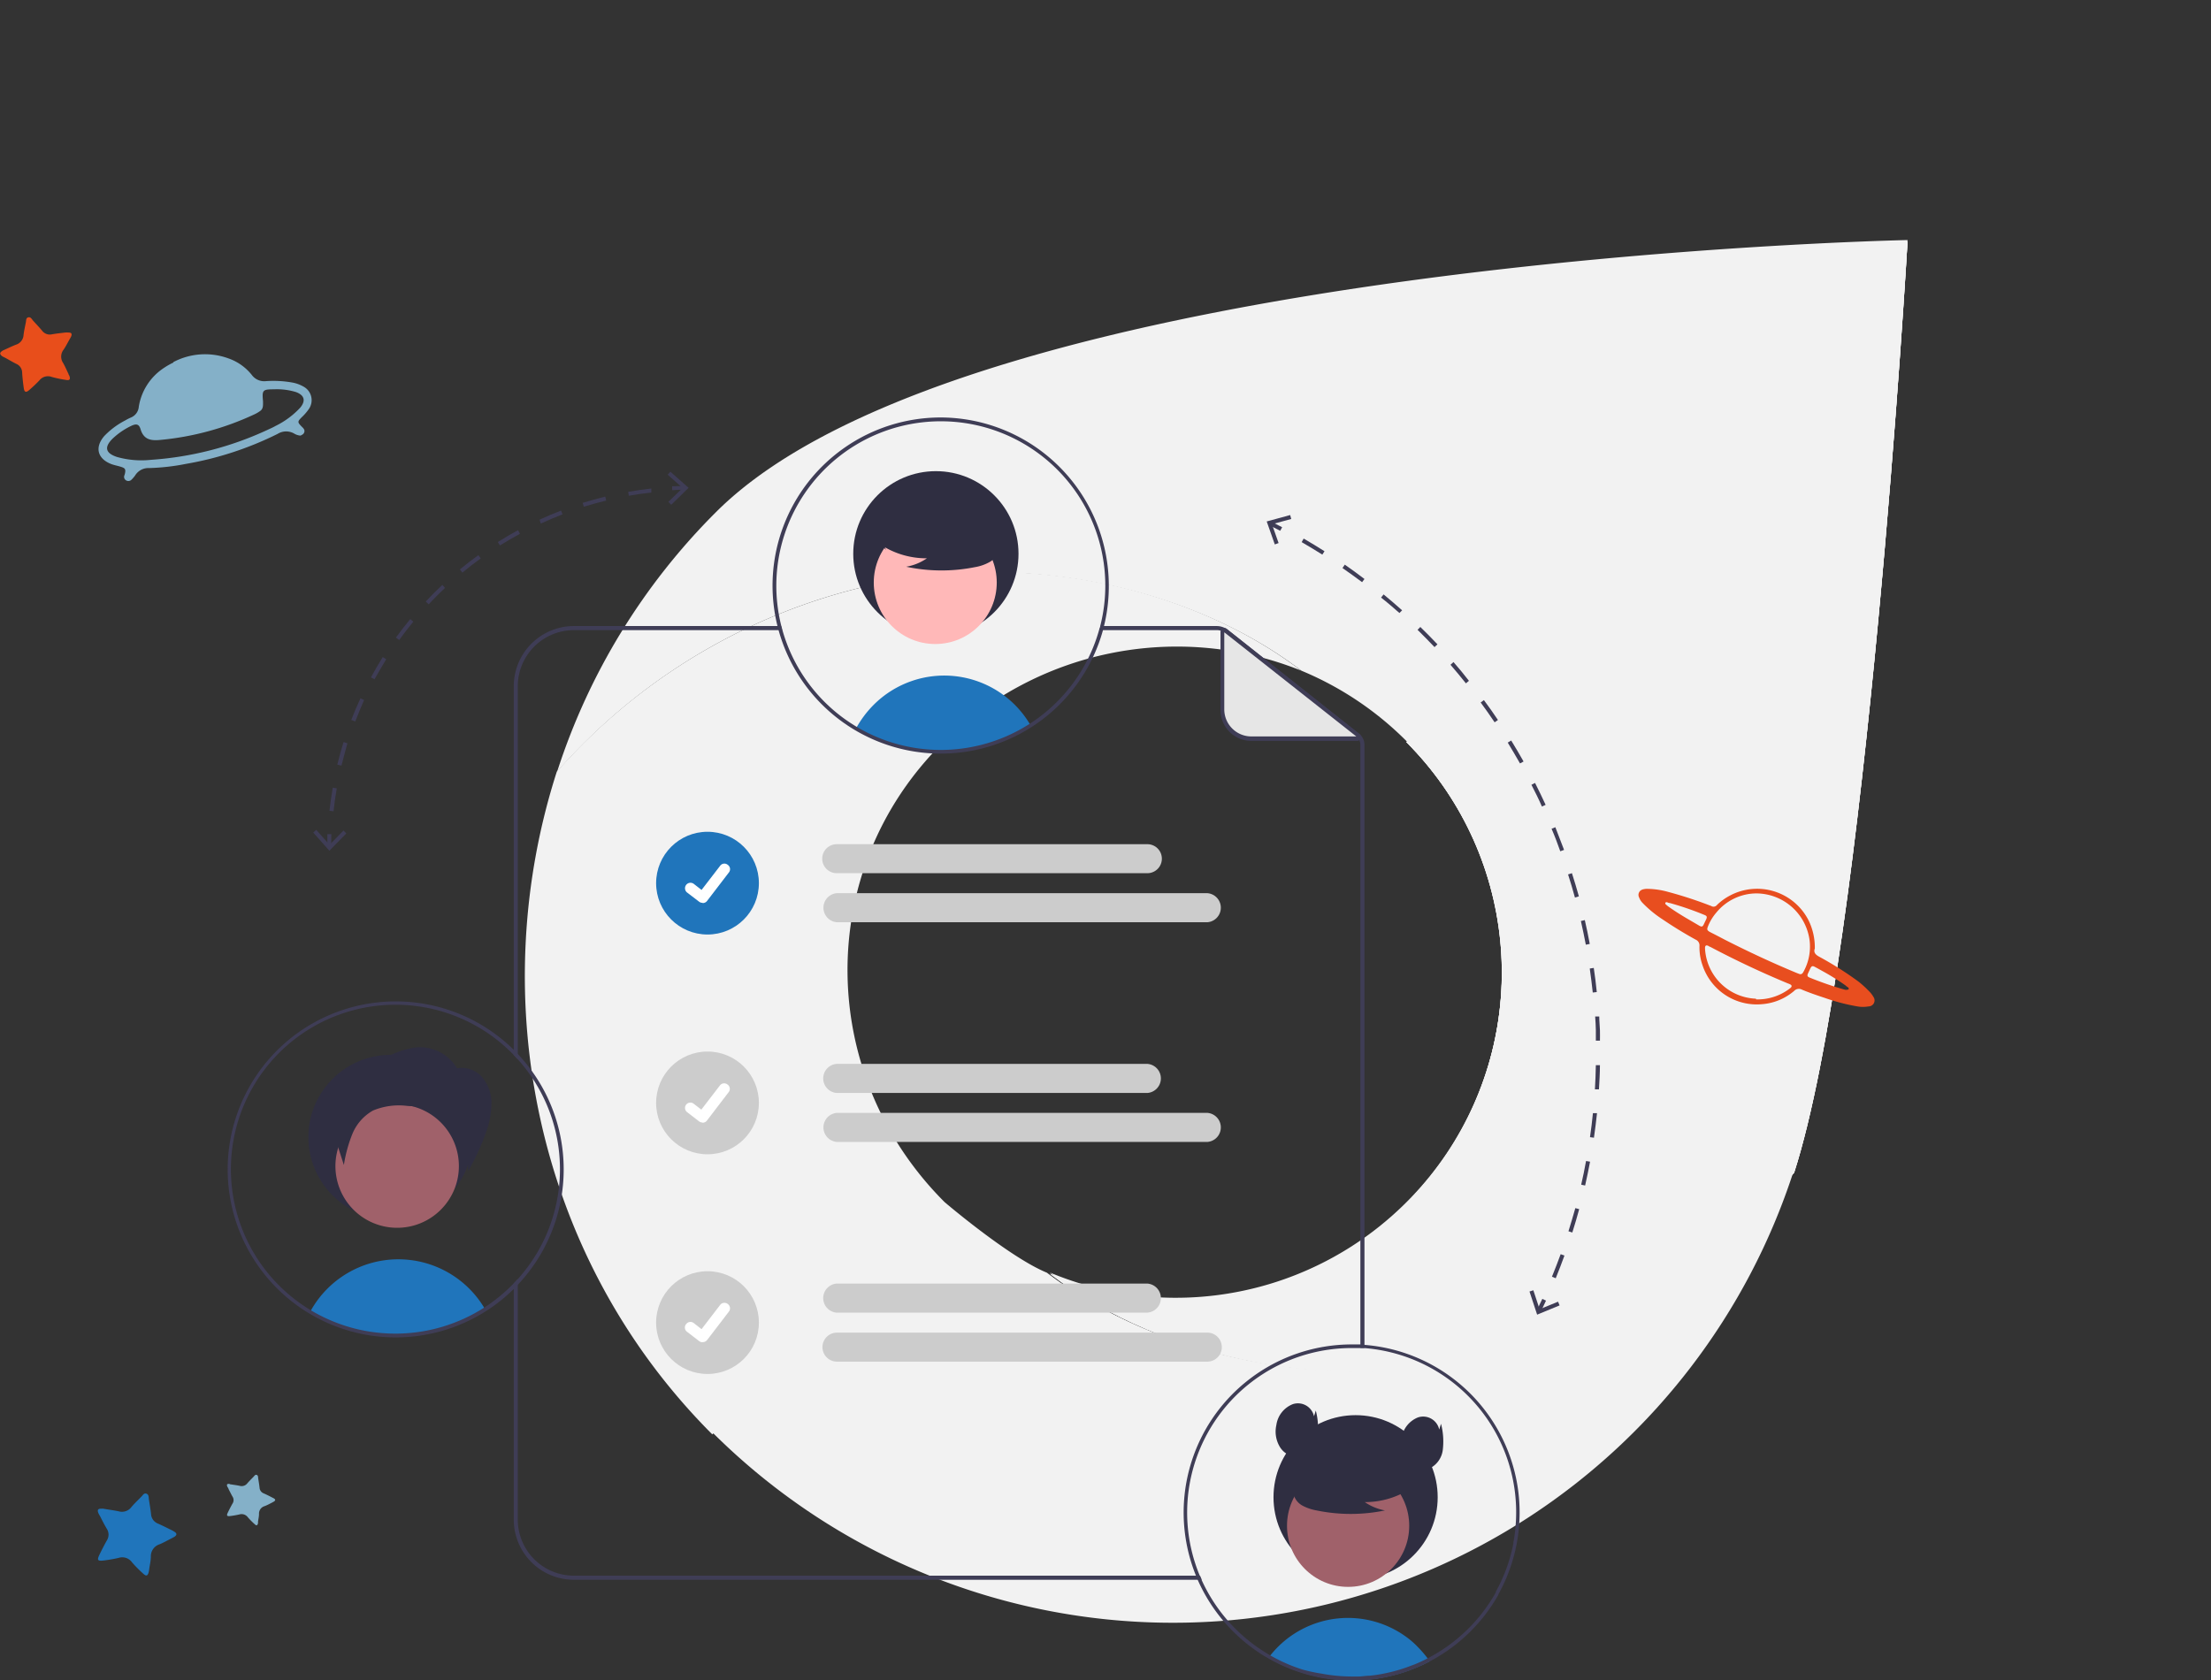 <?xml version="1.0" encoding="UTF-8"?> <svg xmlns="http://www.w3.org/2000/svg" xmlns:xlink="http://www.w3.org/1999/xlink" viewBox="0 0 286.57 217.84"><rect x="0" y="0" width="286.57" height="217.84" fill="#333333" stroke="none"/><defs><style>.cls-1{fill:none;}.cls-2{fill:#f2f2f2;}.cls-3{clip-path:url(#clip-path);}.cls-4{clip-path:url(#clip-path-2);}.cls-5{clip-path:url(#clip-path-3);}.cls-6{fill:#84b0c8;}.cls-7{fill:#e84e1f;}.cls-8{fill:#e84e1b;}.cls-9{fill:#2075bb;}.cls-10{fill:#3f3d56;}.cls-11{fill:#e6e6e6;}.cls-12{fill:#ccc;}.cls-13{fill:#fff;}.cls-14{fill:#2f2e41;}.cls-15{fill:#a0616a;}.cls-16{fill:#ffb8b8;}</style><clipPath id="clip-path" transform="translate(-7.07 30.47)"><path class="cls-1" d="M189.35,65.74a42.29,42.29,0,0,1-46.2,68.92c15.12,11.48,37.21,15.31,55.66,11.1a76.53,76.53,0,0,0,40.8-24.2C249,92.43,254.31.81,254.31.81Z"></path></clipPath><clipPath id="clip-path-2" transform="translate(-7.07 30.47)"><rect class="cls-1" x="125.1" y="-12.65" width="147.24" height="176.06"></rect></clipPath><clipPath id="clip-path-3" transform="translate(-7.07 30.47)"><rect class="cls-1" x="117.92" y="11.13" width="161.61" height="128.5" transform="translate(99.68 263.43) rotate(-83)"></rect></clipPath></defs><g id="Livello_29" data-name="Livello 29"><path class="cls-2" d="M198.61,145.67c-18.5,4.23-40.67.39-55.85-11.15-4.89-2-13.26-9.15-13.26-9.15C113,108.89,112.59,82.49,129.08,66a43.18,43.18,0,0,1,46.62-9.54c-15.13-11.49-37-15.47-56-11A76.86,76.86,0,0,0,79.24,69.56c-9.37,29.14-2.93,62.83,20.15,85.92l.14-.13a84.54,84.54,0,0,0,140-33.95,76.93,76.93,0,0,1-40.95,24.28" transform="translate(-7.07 30.47)"></path><path class="cls-2" d="M99.88,35.91a83.79,83.79,0,0,0-20.6,33.66,76.59,76.59,0,0,1,40.81-24.2c18.44-4.2,40.53-.38,55.66,11.11a41.85,41.85,0,0,1,13.6,9.11,42.28,42.28,0,0,1-46.2,68.91c15.12,11.48,37.21,15.31,55.66,11.1a76.53,76.53,0,0,0,40.8-24.2C249,92.27,254.31.65,254.31.65S132.72,3.06,99.88,35.91" transform="translate(-7.07 30.47)"></path><g class="cls-3"><rect class="cls-2" x="118.03" y="17.81" width="147.24" height="176.06"></rect><g class="cls-4"><polygon class="cls-2" points="118.03 178.22 137.73 17.81 265.27 33.47 245.58 193.88 118.03 178.22"></polygon><g class="cls-5"><rect class="cls-2" x="102.37" y="-8.42" width="192.7" height="167.6" transform="translate(92.62 293.89) rotate(-83)"></rect></g></g></g><path class="cls-6" d="M29.54,16.47A8.81,8.81,0,0,1,36.7,16a6.67,6.67,0,0,1,3,2.13,2,2,0,0,0,1.84.81,13.85,13.85,0,0,1,3.46.19,4.53,4.53,0,0,1,1.41.52,2,2,0,0,1,.68,2.92,6.45,6.45,0,0,1-.86,1c-.64.64-.63.68,0,1.32a1.27,1.27,0,0,1,.27.34.53.53,0,0,1-.3.67A.5.5,0,0,1,46,26a1.86,1.86,0,0,1-.83-.28,2.09,2.09,0,0,0-2.12.06,43,43,0,0,1-11.89,3.89,28.33,28.33,0,0,1-4.78.54,2,2,0,0,0-1.79.95,3.87,3.87,0,0,1-.46.54.57.57,0,0,1-.74.09.52.52,0,0,1-.2-.63,2,2,0,0,0,.08-.26c.11-.55,0-.68-.49-.84s-.87-.21-1.29-.37c-1.8-.7-2.17-2.18-.89-3.65a10.25,10.25,0,0,1,2.69-2,6.1,6.1,0,0,1,.72-.37,1.66,1.66,0,0,0,1.05-1.42,7.41,7.41,0,0,1,3.09-4.91,9.68,9.68,0,0,1,1.39-.81M41.66,25.3c.37-.18.76-.34,1.12-.55A10.86,10.86,0,0,0,46,22.36c.73-.9.51-1.6-.56-2A8.4,8.4,0,0,0,42.59,20c-1.47,0-1.57.09-1.43,1.54,0,.5.06,1-.4,1.29a4.51,4.51,0,0,1-.77.44,36.77,36.77,0,0,1-12.25,3.3c-1.21.11-2.07-.11-2.46-1.42-.2-.65-.55-.72-1.2-.41a9.3,9.3,0,0,0-2.42,1.66c-1.11,1.1-.92,1.88.57,2.37a11.63,11.63,0,0,0,4.42.37,42.54,42.54,0,0,0,15-3.84" transform="translate(-7.07 30.47)"></path><path class="cls-7" d="M242.28,92.52c-.18.53.15.81.64,1.07A43.8,43.8,0,0,1,248,96.82,14.16,14.16,0,0,1,249.29,98a3.4,3.4,0,0,1,.6.77.78.78,0,0,1-.63,1.23,4.22,4.22,0,0,1-1.46,0,26,26,0,0,1-4.27-1.12c-1-.33-2-.67-2.92-1.06a.84.84,0,0,0-1,.17,7.23,7.23,0,0,1-4.15,1.72,7.41,7.41,0,0,1-7.73-5.06,7,7,0,0,1-.39-2.48.81.81,0,0,0-.48-.82q-2.22-1.22-4.31-2.64a14.76,14.76,0,0,1-2.56-2.1,2,2,0,0,1-.47-.73.72.72,0,0,1,.35-1,.64.64,0,0,1,.18-.06,2,2,0,0,1,.6-.06,10.5,10.5,0,0,1,2.61.39,53.28,53.28,0,0,1,5.49,1.79.42.42,0,0,1,.14.06.56.56,0,0,0,.71-.14,7.19,7.19,0,0,1,1.71-1.24,7.48,7.48,0,0,1,10.1,3.09c.1.2.2.4.28.6a8,8,0,0,1,.6,3.24m-7.6-7.2a6.76,6.76,0,0,0-5.16,2.48,6.29,6.29,0,0,0-1.12,1.88c-.11.31-.07.42.21.6l.26.14c.6.3,1.19.61,1.78.92,3.05,1.55,6.16,3,9.32,4.31l.32.12a.35.35,0,0,0,.43-.15,2.75,2.75,0,0,0,.17-.29,6.75,6.75,0,0,0,.72-3.87,7,7,0,0,0-6.93-6.14m0,13.74a6.86,6.86,0,0,0,4.22-1.31l.27-.21c.14-.15.13-.27,0-.38a1.84,1.84,0,0,0-.38-.17q-5.15-2.14-10.08-4.75c-.09,0-.18-.1-.26-.13-.27-.12-.39,0-.4.25v.12A6.88,6.88,0,0,0,234.65,99m11.72-1.16c.13,0,.25,0,.3-.07s0-.21-.12-.27-.23-.19-.35-.27a31.49,31.49,0,0,0-2.68-1.68c-.42-.23-.83-.47-1.26-.69-.26-.14-.4-.09-.54.19l-.3.65c-.15.32-.11.44.24.58a42.49,42.49,0,0,0,4.41,1.52l.3.07m-23.2-11.38c-.12,0-.21,0-.25.07a.2.2,0,0,0,.07.23l.26.22c.76.55,1.57,1.06,2.38,1.54l1.71,1c.3.16.41.12.56-.19s.18-.39.28-.58c.18-.39.15-.51-.25-.66a38.42,38.42,0,0,0-4.42-1.52c-.12,0-.25-.06-.33-.08" transform="translate(-7.07 30.47)"></path><path class="cls-8" d="M7.37,15c.57-.25,1.15-.54,1.75-.78a1.39,1.39,0,0,0,1-1.23c.06-.56.19-1.1.3-1.67.05-.24,0-.58.32-.65s.44.23.61.42c.39.43.79.85,1.17,1.3a1.24,1.24,0,0,0,1.28.48c.57-.1,1.15-.16,1.72-.23a3.28,3.28,0,0,1,.43,0c.37,0,.48.15.35.49-.06.13-.13.25-.2.37-.26.45-.49.93-.79,1.36a1.47,1.47,0,0,0-.05,1.74c.26.46.46.94.69,1.41,0,.09.09.18.12.27.15.42,0,.59-.4.51a15.31,15.31,0,0,1-1.88-.39,1.41,1.41,0,0,0-1.62.45,17.11,17.11,0,0,1-1.31,1.24c-.42.37-.63.3-.71-.26s-.17-1.32-.21-2a1.24,1.24,0,0,0-.76-1.13c-.48-.24-.95-.52-1.42-.78l-.38-.19C7,15.45,7,15.24,7.4,15" transform="translate(-7.07 30.47)"></path><path class="cls-9" d="M20.36,165.1c.67.12,1.38.21,2.07.35a1.54,1.54,0,0,0,1.66-.53c.4-.48.85-.9,1.29-1.35.19-.19.36-.53.68-.4s.27.48.31.75c.1.64.21,1.27.28,1.9a1.4,1.4,0,0,0,.88,1.22c.59.26,1.16.55,1.73.83a3.3,3.3,0,0,1,.41.23c.35.22.35.43,0,.66l-.4.22c-.52.25-1,.55-1.55.76a1.63,1.63,0,0,0-1.1,1.57c0,.58-.15,1.14-.22,1.71a3.23,3.23,0,0,1-.06.33c-.12.47-.32.55-.67.22a16.22,16.22,0,0,1-1.49-1.5,1.55,1.55,0,0,0-1.76-.57c-.64.14-1.29.26-2,.34s-.76-.11-.5-.67.65-1.31,1-1.94a1.4,1.4,0,0,0,0-1.5c-.31-.52-.56-1-.84-1.57-.08-.14-.16-.27-.23-.41-.22-.49-.09-.67.45-.63" transform="translate(-7.07 30.47)"></path><path class="cls-6" d="M36.85,161.94c.42.07.85.12,1.28.21a.93.93,0,0,0,1-.33c.25-.29.52-.55.79-.83.12-.12.23-.33.43-.25s.16.3.19.47c.06.39.13.78.17,1.17a.85.85,0,0,0,.54.75c.37.16.72.34,1.07.52l.25.13c.22.14.22.27,0,.41l-.25.14c-.32.16-.63.34-1,.47a1,1,0,0,0-.68,1c0,.35-.09.7-.13,1a1.18,1.18,0,0,1,0,.2c-.07.29-.2.35-.41.14a9,9,0,0,1-.92-.93,1,1,0,0,0-1.08-.35c-.4.09-.81.16-1.21.21s-.47-.07-.31-.41.4-.81.62-1.2a.81.81,0,0,0,0-.92c-.18-.32-.34-.65-.52-1,0-.09-.09-.17-.13-.25-.14-.31-.06-.42.27-.39" transform="translate(-7.07 30.47)"></path></g><g id="lead_CRM" data-name="lead CRM"><g id="_1" data-name="1"><path class="cls-10" d="M162.61,173.8H81.45a7.28,7.28,0,0,1-7.27-7.27v-31.2c-.17.2-.34.39-.52.57v30.63a7.8,7.8,0,0,0,7.79,7.8h81.39C162.76,174.16,162.69,174,162.61,173.8ZM74.18,58.49a7.28,7.28,0,0,1,7.27-7.27h27l-.14-.53H81.45a7.8,7.8,0,0,0-7.79,7.8v47.83c.18.18.35.37.52.56Zm109,6.13L166.21,51.19a2.32,2.32,0,0,0-1.43-.5H149.69c0,.18-.09.35-.14.53h15.23a1.75,1.75,0,0,1,1.1.38l17,13.43a1.38,1.38,0,0,1,.51,1.07v78.18c.18,0,.35,0,.53,0V66.1a1.87,1.87,0,0,0-.72-1.48Z" transform="translate(-7.07 30.47)"></path><path class="cls-11" d="M182.94,65.31H169.26a3.76,3.76,0,0,1-3.77-3.76h0V51.44a.23.23,0,0,1,.23-.24.2.2,0,0,1,.15.06l17.22,13.63a.24.24,0,0,1,0,.33A.21.21,0,0,1,182.94,65.31Z" transform="translate(-7.07 30.47)"></path><path class="cls-10" d="M182.94,65.58H169.26a4,4,0,0,1-4-4V51.44a.5.5,0,0,1,.49-.5.47.47,0,0,1,.31.11l17.22,13.64a.5.5,0,0,1-.31.89Zm0-.53ZM165.75,51.5v10a3.51,3.51,0,0,0,3.51,3.5h13.6Z" transform="translate(-7.07 30.47)"></path><path class="cls-12" d="M155.78,82.73H115.52a1.88,1.88,0,1,1,0-3.76h40.26a1.88,1.88,0,1,1,0,3.76Z" transform="translate(-7.07 30.47)"></path><path class="cls-12" d="M163.55,89.09h-48a1.89,1.89,0,0,1,0-3.77h48a1.89,1.89,0,0,1,0,3.77Z" transform="translate(-7.07 30.47)"></path><path class="cls-12" d="M155.78,111.22H115.52a1.89,1.89,0,0,1,0-3.77h40.26a1.89,1.89,0,0,1,0,3.77Z" transform="translate(-7.07 30.47)"></path><path class="cls-12" d="M163.55,117.57h-48a1.89,1.89,0,0,1,0-3.77h48a1.89,1.89,0,0,1,0,3.77Z" transform="translate(-7.07 30.47)"></path><path class="cls-12" d="M155.78,139.7H115.52a1.89,1.89,0,0,1,0-3.77h40.26a1.89,1.89,0,0,1,0,3.77Z" transform="translate(-7.07 30.47)"></path><path class="cls-12" d="M163.55,146.05h-48a1.88,1.88,0,1,1,0-3.76h48a1.88,1.88,0,0,1,0,3.76Z" transform="translate(-7.07 30.47)"></path><circle id="a4ecd73b-08d8-48cc-a4e8-61145e733de3" class="cls-9" cx="91.7" cy="114.49" r="6.66"></circle><path id="e1436a23-a259-49e2-b8fe-799bdd526759-544" class="cls-13" d="M98.1,86.57a.68.68,0,0,1-.41-.14h0l-1.56-1.19A.7.7,0,0,1,97,84.12h0l1,.78,2.4-3.12a.68.68,0,0,1,1-.13h0v0a.68.68,0,0,1,.13,1l-2.81,3.67a.7.7,0,0,1-.56.28Z" transform="translate(-7.07 30.47)"></path><circle id="be8a52d2-63f9-435f-813d-f0401f75b826" class="cls-12" cx="91.7" cy="142.98" r="6.66"></circle><path id="e3c7ab69-76f6-4704-bab0-1a6933653e72-545" class="cls-13" d="M98.1,115.05a.68.68,0,0,1-.41-.14h0l-1.56-1.2a.69.69,0,1,1,.84-1.1l1,.77,2.4-3.12a.69.69,0,0,1,1-.13h0v0a.68.68,0,0,1,.13,1l-2.81,3.68a.72.72,0,0,1-.56.27Z" transform="translate(-7.07 30.47)"></path><circle id="fc7f6027-3824-4a0f-8274-ead5998d3b8e" class="cls-12" cx="91.7" cy="171.46" r="6.66"></circle><path id="a068fab7-b499-433d-8534-b02b75008e19-546" class="cls-13" d="M98.1,143.53a.68.68,0,0,1-.41-.14h0l-1.56-1.2a.68.68,0,0,1-.13-1,.69.69,0,0,1,1-.13l1,.78,2.4-3.13a.7.7,0,0,1,1-.13h0v0a.69.69,0,0,1,.13,1l-2.81,3.67a.72.72,0,0,1-.56.27Z" transform="translate(-7.07 30.47)"></path><path class="cls-9" d="M192.34,184.91c-.37.2-.75.39-1.14.56s-.71.31-1.08.45l-.4.15a21.24,21.24,0,0,1-3.3.91c-.55.11-1.12.2-1.69.26s-.94.09-1.42.11-.68,0-1,0a22.15,22.15,0,0,1-4.06-.38c-.35-.06-.69-.14-1-.22a22,22,0,0,1-4.77-1.76l-.4-.21-.6-.34.3-.38a12.84,12.84,0,0,1,18.07-1.93,11.5,11.5,0,0,1,1,.93,15.08,15.08,0,0,1,1.23,1.42Z" transform="translate(-7.07 30.47)"></path><circle class="cls-14" cx="175.7" cy="194.1" r="10.64"></circle><circle class="cls-15" cx="174.73" cy="197.8" r="7.92"></circle><path class="cls-14" d="M190.12,162.36a10.82,10.82,0,0,1-6.16,1.9,6.78,6.78,0,0,0,2.62,1.08,21.9,21.9,0,0,1-8.87,0,6.13,6.13,0,0,1-1.86-.64,2.4,2.4,0,0,1-1.15-1.54c-.19-1.11.68-2.12,1.58-2.8a11.61,11.61,0,0,1,9.74-1.95,5.38,5.38,0,0,1,2.89,1.64,2.64,2.64,0,0,1,.24,3.12Z" transform="translate(-7.07 30.47)"></path><path class="cls-10" d="M183.88,143.82l-.53,0c-.35,0-.71,0-1.07,0a21.79,21.79,0,0,0-20.19,30c.07.18.14.36.22.53a22,22,0,0,0,8.62,9.86l.14.08.35.2.59.34.41.21a22,22,0,0,0,4.77,1.76l1,.22a22.15,22.15,0,0,0,4.06.38c.34,0,.69,0,1,0s.95-.06,1.42-.11,1.13-.15,1.69-.26a22.38,22.38,0,0,0,3.3-.9l.4-.16c.37-.14.72-.29,1.08-.45s.77-.36,1.15-.56a22,22,0,0,0,9-8.71l0-.06a21.8,21.8,0,0,0-17.47-32.32Zm19.35,25.75a21.1,21.1,0,0,1-2.28,6.29l0,.1a21.42,21.42,0,0,1-8.84,8.55c-.37.2-.75.38-1.13.55s-.65.28-1,.4l-.42.16a20.38,20.38,0,0,1-2.84.81,17.79,17.79,0,0,1-2.17.34c-.45,0-.91.09-1.36.1-.3,0-.59,0-.89,0a21.61,21.61,0,0,1-3.93-.37A22.62,22.62,0,0,1,176,186a20.77,20.77,0,0,1-3.39-1.38l-.38-.2-.53-.29-.39-.23-.22-.14a21.45,21.45,0,0,1-8.27-9.39c-.08-.17-.15-.35-.23-.53a21.32,21.32,0,0,1,19.67-29.55c.36,0,.72,0,1.07,0,.18,0,.35,0,.53,0a21.34,21.34,0,0,1,19.66,22.89,20.75,20.75,0,0,1-.31,2.37Z" transform="translate(-7.07 30.47)"></path><path class="cls-14" d="M177.38,153.14a2.13,2.13,0,0,0-2.74-1.58,3.41,3.41,0,0,0-2.14,2.71,3.85,3.85,0,0,0,.52,2.94,2.67,2.67,0,0,0,2.65,1.15,3.1,3.1,0,0,0,2.16-2.5,9,9,0,0,0-.22-3.47Z" transform="translate(-7.07 30.47)"></path><path class="cls-14" d="M193.61,154.86a2.13,2.13,0,0,0-2.75-1.58,3.42,3.42,0,0,0-2.13,2.71,3.85,3.85,0,0,0,.52,2.94,2.67,2.67,0,0,0,2.65,1.15,3.1,3.1,0,0,0,2.16-2.5,9,9,0,0,0-.22-3.47Z" transform="translate(-7.07 30.47)"></path><path class="cls-9" d="M140.65,63.62A21.57,21.57,0,0,1,118,64a13.46,13.46,0,0,1,2.28-3.07,12.93,12.93,0,0,1,20.33,2.57A.64.64,0,0,1,140.65,63.62Z" transform="translate(-7.07 30.47)"></path><circle class="cls-14" cx="121.3" cy="71.79" r="10.71"></circle><circle class="cls-16" cx="121.22" cy="75.52" r="7.97"></circle><path class="cls-14" d="M121,40a10.86,10.86,0,0,0,6.2,1.91A6.67,6.67,0,0,1,124.52,43a22,22,0,0,0,8.93.05,5.86,5.86,0,0,0,1.87-.65,2.29,2.29,0,0,0,1.15-1.54c.2-1.12-.67-2.13-1.58-2.82a11.69,11.69,0,0,0-9.81-2,5.35,5.35,0,0,0-2.9,1.64,2.66,2.66,0,0,0-.25,3.14Z" transform="translate(-7.07 30.47)"></path><path class="cls-10" d="M129,23.65a21.8,21.8,0,0,0-21.17,27l.14.53a21.81,21.81,0,0,0,42.07,0c0-.18.09-.35.13-.53a21.85,21.85,0,0,0-21.17-27Zm20.67,27c0,.18-.09.35-.14.53a21.32,21.32,0,0,1-41.06,0l-.14-.53a21.32,21.32,0,1,1,42-5.18,21,21,0,0,1-.65,5.18Z" transform="translate(-7.07 30.47)"></path><path class="cls-9" d="M69.94,139.25a21.59,21.59,0,0,1-22.69.37l.12-.21a13,13,0,0,1,22.45-.36.21.21,0,0,1,0,.06Z" transform="translate(-7.07 30.47)"></path><path class="cls-14" d="M68.36,117a10.66,10.66,0,1,1,0-.11Z" transform="translate(-7.07 30.47)"></path><path class="cls-15" d="M66,123.61a7.36,7.36,0,0,1-.42.9,8,8,0,1,1-3.18-10.82h0A8,8,0,0,1,66,123.61Z" transform="translate(-7.07 30.47)"></path><path class="cls-10" d="M74.18,106.17c-.17-.19-.34-.37-.52-.54a21.78,21.78,0,1,0,0,31l.52-.54A21.78,21.78,0,0,0,74.18,106.17Zm-.52,29.73a21.55,21.55,0,0,1-3.84,3.15h0a21.33,21.33,0,0,1-22.43.36h0a21.32,21.32,0,1,1,26.29-33.09c.18.18.35.37.52.56a21.3,21.3,0,0,1,0,28.45C74,135.53,73.84,135.72,73.66,135.9Z" transform="translate(-7.07 30.47)"></path><path class="cls-14" d="M66.33,108.06a5.63,5.63,0,0,0-5.2-2.76,10.9,10.9,0,0,0-3.14.88l-5.17,2c-1.34.53-2.81,1.17-3.39,2.48a5.57,5.57,0,0,0,.27,3.9l1.94,6a18.19,18.19,0,0,1,1.09-4,6.18,6.18,0,0,1,2.68-3.06,8.68,8.68,0,0,1,4.44-.6c2.13.1,4.46.37,6,1.88a6.19,6.19,0,0,1,1.57,3.07,18.58,18.58,0,0,1,.33,3.49,29.49,29.49,0,0,0,2.21-4.73,11.66,11.66,0,0,0,.81-3.83,5.27,5.27,0,0,0-1.23-3.63A3.52,3.52,0,0,0,66,108.09" transform="translate(-7.07 30.47)"></path><path class="cls-10" d="M50,79.26H49.5c0-.53,0-1.06,0-1.59l.52,0C50,78.22,50,78.74,50,79.26Z" transform="translate(-7.07 30.47)"></path><path class="cls-10" d="M50.3,74.7l-.53-.06c.11-1,.26-2,.43-3l.52.09C50.55,72.71,50.4,73.71,50.3,74.7Zm1-5.92-.51-.12c.24-1,.51-2,.81-2.93l.5.16C51.84,66.84,51.57,67.81,51.33,68.78Zm1.79-5.73-.49-.19c.36-.94.76-1.89,1.19-2.8l.47.22C53.87,61.18,53.48,62.12,53.12,63.05Zm2.52-5.46-.46-.25c.48-.89,1-1.77,1.53-2.63l.45.28c-.53.85-1,1.72-1.52,2.6Zm3.2-5.09-.43-.31c.59-.81,1.22-1.62,1.86-2.4l.4.33c-.63.77-1.25,1.57-1.83,2.38Zm3.82-4.63-.38-.36c.69-.74,1.41-1.46,2.15-2.15l.35.38c-.72.68-1.44,1.4-2.12,2.13ZM67,43.76l-.33-.41c.77-.64,1.58-1.26,2.4-1.85l.31.42c-.81.58-1.61,1.2-2.38,1.84Zm4.87-3.52-.28-.44c.85-.54,1.74-1.06,2.62-1.54l.25.47c-.87.47-1.75,1-2.59,1.51Zm5.28-2.86L77,36.9c.91-.42,1.85-.82,2.79-1.18l.19.49c-.93.36-1.86.75-2.76,1.17Zm5.59-2.16-.15-.5c1-.3,1.94-.57,2.93-.81l.12.51c-1,.24-1.94.51-2.9.8Zm5.84-1.41-.09-.52c1-.17,2-.32,3-.43l0,.52c-1,.11-2,.25-3,.43Z" transform="translate(-7.07 30.47)"></path><path class="cls-10" d="M94.19,33.08l0-.52c.53,0,1.06,0,1.59-.05V33C95.24,33,94.71,33.06,94.19,33.08Z" transform="translate(-7.07 30.47)"></path><polygon class="cls-10" points="44.89 108.04 44.52 107.67 42.71 109.52 40.99 107.58 40.6 107.93 42.69 110.29 44.89 108.04"></polygon><polygon class="cls-10" points="87 65.44 86.63 65.06 88.48 63.26 86.54 61.54 86.89 61.15 89.25 63.24 87 65.44"></polygon><path class="cls-10" d="M173,38.34l-1.39-.71.23-.47,1.41.72Z" transform="translate(-7.07 30.47)"></path><path class="cls-10" d="M208.71,135.24l-.49-.2c.4-1,.78-1.95,1.13-2.92l.49.18C209.49,133.28,209.1,134.27,208.71,135.24Zm2.15-5.93-.5-.16c.31-1,.61-2,.89-3l.5.13C211.48,127.29,211.18,128.31,210.86,129.31Zm1.66-6.09-.51-.11c.23-1,.44-2,.63-3.07l.52.09c-.19,1-.41,2.07-.64,3.09Zm1.15-6.2-.52-.07c.15-1,.28-2.08.38-3.11l.53,0c-.11,1-.24,2.1-.39,3.13Zm.64-6.27-.52,0c.06-1,.1-2.09.12-3.13h.53c0,1-.07,2.11-.13,3.16Zm.12-6.31h-.52c0-.46,0-.91,0-1.37s-.05-1.18-.09-1.76l.53,0c0,.59.07,1.19.09,1.78s0,.92,0,1.38Zm-.92-6.24c-.11-1-.24-2.08-.39-3.11l.52-.08c.15,1,.29,2.09.39,3.13Zm-.9-6.2c-.19-1-.41-2.06-.64-3.07l.51-.12c.23,1,.45,2.06.64,3.09Zm-1.41-6.11c-.27-1-.57-2-.89-3l.5-.16c.32,1,.62,2,.9,3Zm-1.9-6c-.35-1-.73-2-1.13-2.92l.49-.2c.39,1,.78,2,1.13,2.94Zm-2.38-5.8c-.43-1-.89-1.9-1.36-2.82l.47-.24c.47.93.93,1.89,1.37,2.84Zm-2.84-5.59c-.51-.9-1.05-1.81-1.59-2.7l.45-.27c.55.89,1.08,1.8,1.6,2.72Zm-3.29-5.33c-.58-.87-1.19-1.73-1.81-2.57l.42-.31c.63.84,1.24,1.71,1.82,2.58Zm-3.72-5.05c-.65-.82-1.33-1.63-2-2.41l.39-.35c.69.79,1.37,1.61,2,2.43ZM193,53.42c-.72-.76-1.46-1.51-2.2-2.24l.36-.37c.75.73,1.5,1.48,2.22,2.25ZM188.45,49c-.78-.69-1.58-1.38-2.38-2l.33-.41c.81.67,1.62,1.36,2.4,2.06Zm-4.84-4c-.83-.62-1.69-1.24-2.54-1.83l.3-.44c.86.6,1.72,1.22,2.55,1.86Zm-5.15-3.57c-.88-.55-1.78-1.1-2.68-1.62l.26-.46c.91.53,1.82,1.08,2.7,1.64Z" transform="translate(-7.07 30.47)"></path><path class="cls-10" d="M206.78,139.57l-.48-.23c.23-.47.45-1,.67-1.42l.48.22C207.23,138.61,207,139.09,206.78,139.57Z" transform="translate(-7.07 30.47)"></path><polygon class="cls-10" points="165.23 70.58 165.72 70.4 164.86 67.96 167.36 67.28 167.22 66.77 164.18 67.6 165.23 70.58"></polygon><polygon class="cls-10" points="198.24 167.43 198.74 167.27 199.55 169.73 201.94 168.75 202.14 169.23 199.23 170.43 198.24 167.43"></polygon></g></g></svg> 